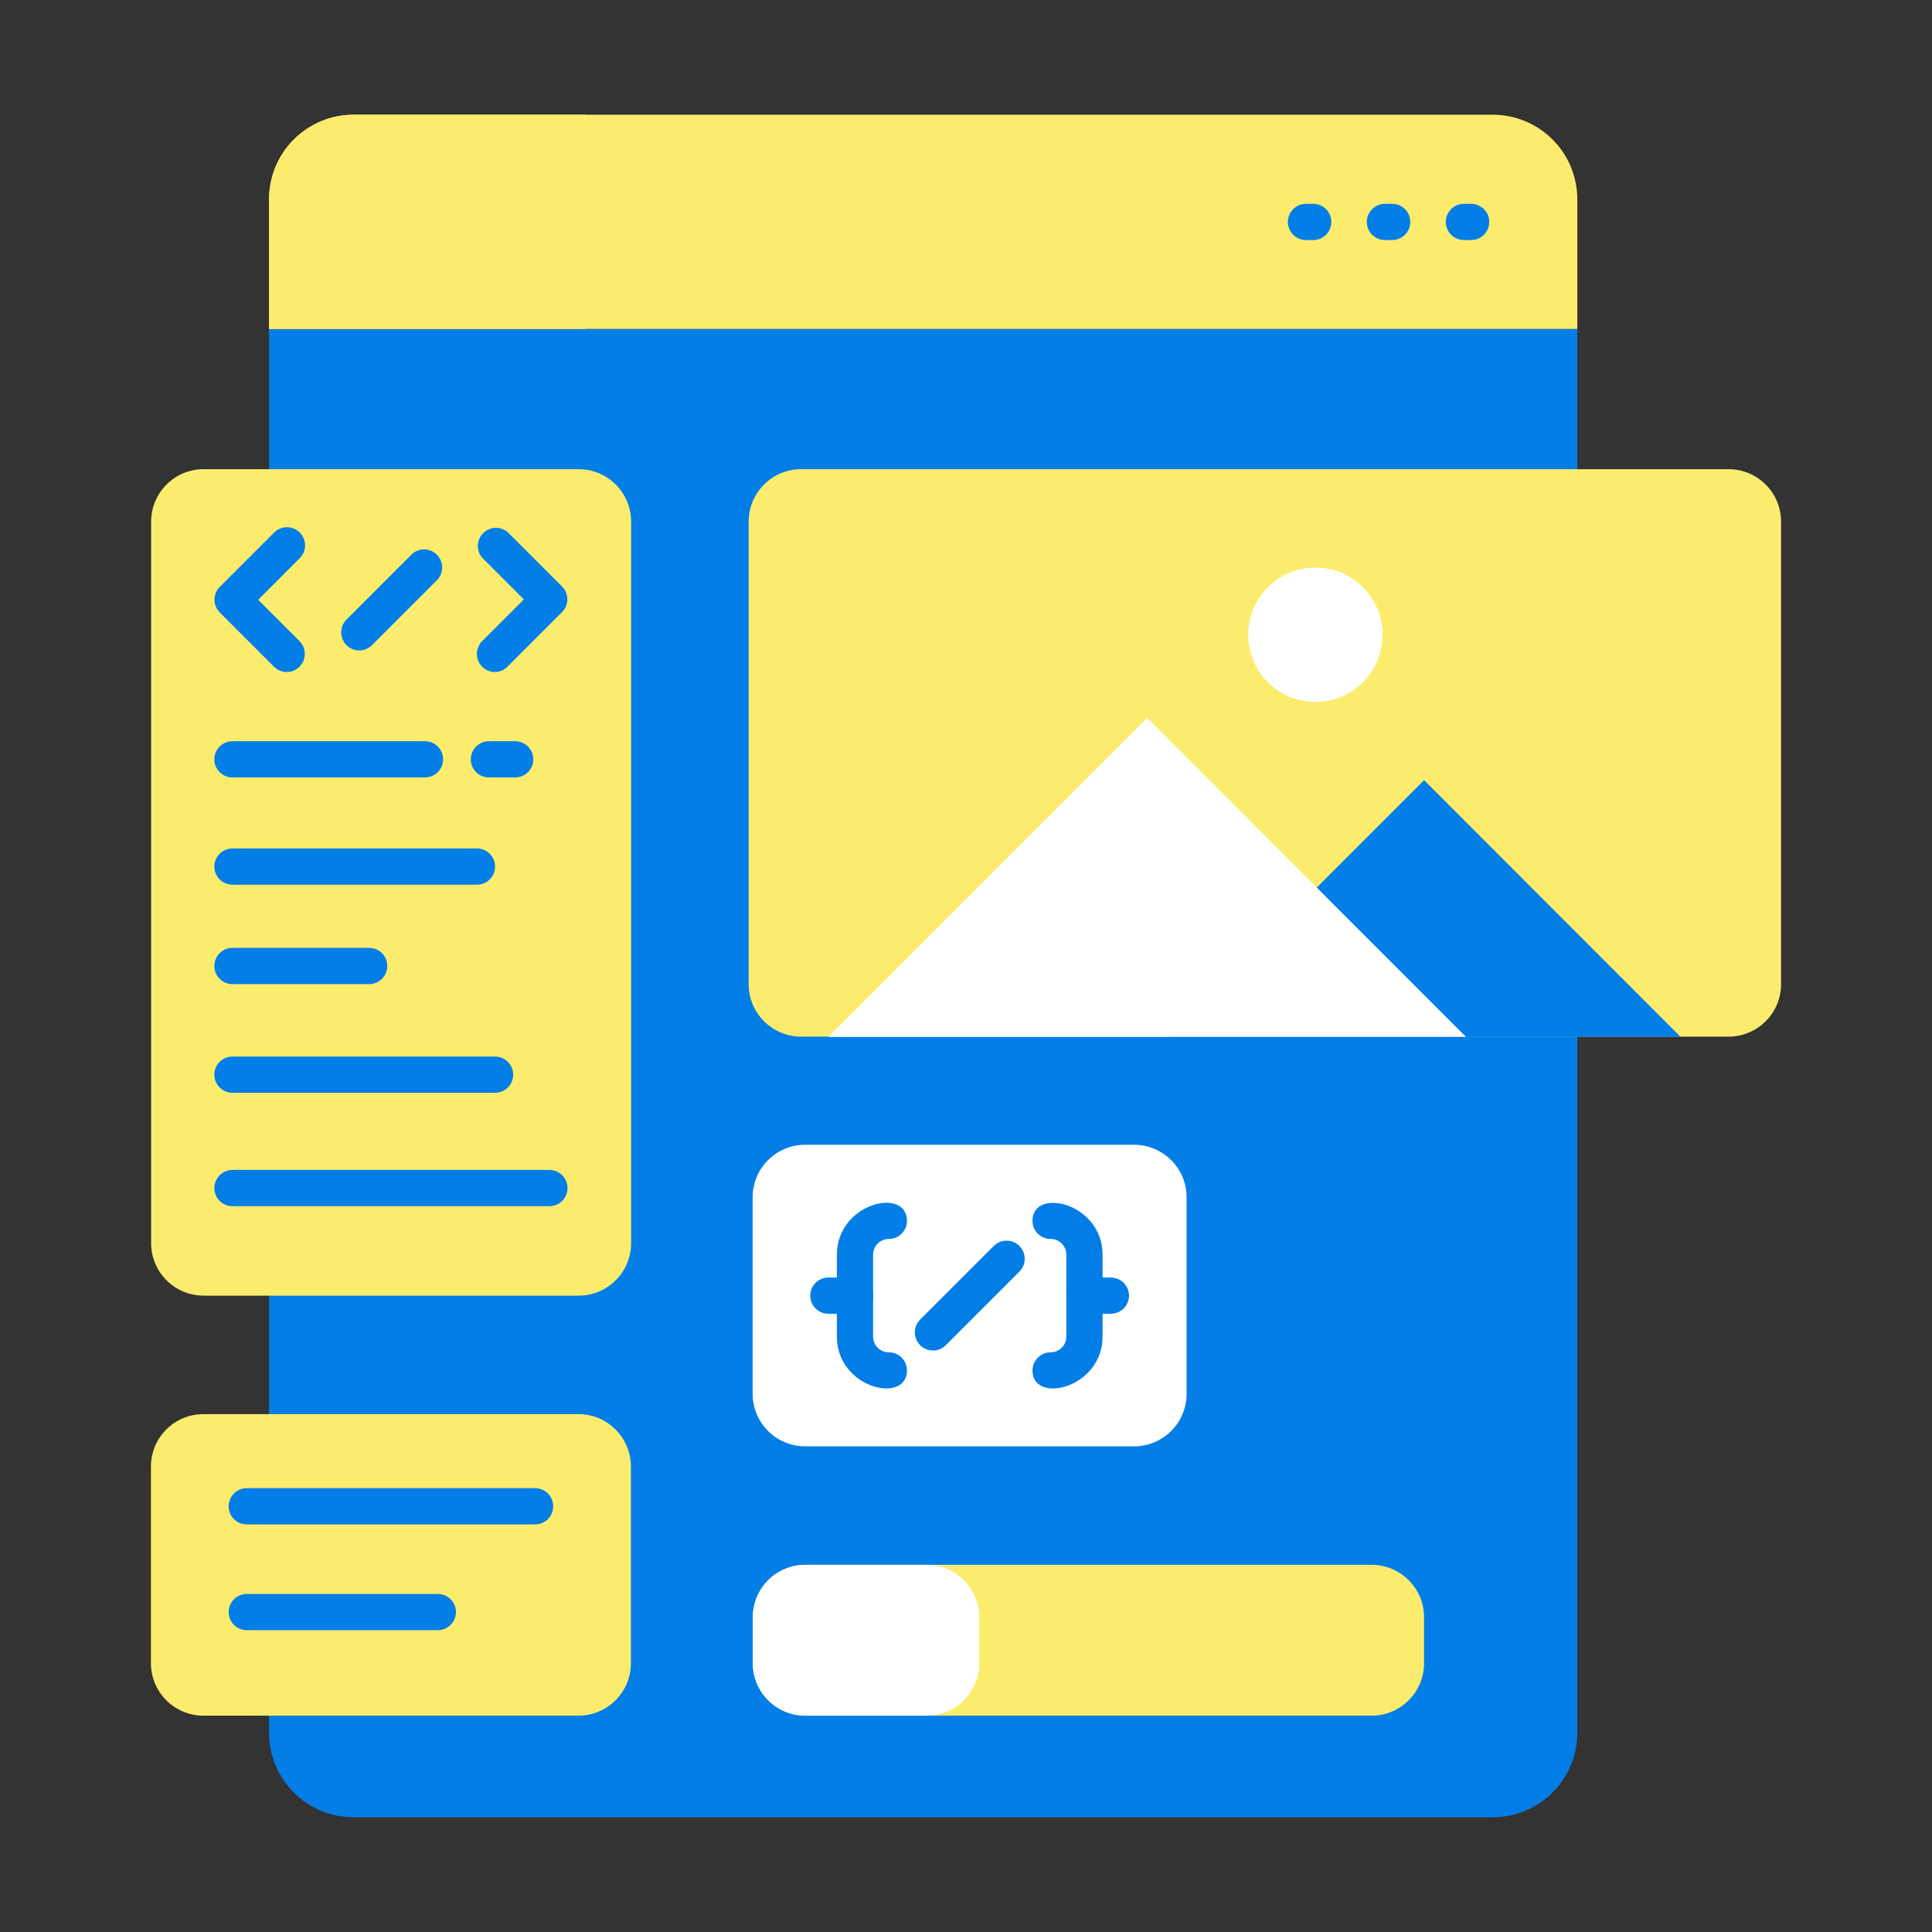 <svg width="100" height="100" viewBox="0 0 100 100" fill="none" xmlns="http://www.w3.org/2000/svg">
<rect x="0" y="0" width="100" height="100" fill="#333333" stroke="none"/>
<path d="M81.641 17.028V89.666C81.644 90.242 81.532 90.813 81.314 91.347C81.095 91.88 80.772 92.365 80.366 92.773C79.959 93.182 79.475 93.506 78.943 93.727C78.411 93.949 77.84 94.062 77.263 94.062H18.304C17.144 94.062 16.032 93.603 15.211 92.783C14.391 91.964 13.928 90.853 13.926 89.694V17.028H81.641Z" fill="#037EE6"/>
<path d="M81.641 17.028V10.316C81.641 9.741 81.528 9.171 81.308 8.64C81.088 8.109 80.766 7.626 80.359 7.22C79.953 6.813 79.47 6.491 78.939 6.271C78.407 6.051 77.838 5.938 77.263 5.938H18.304C17.143 5.938 16.029 6.399 15.208 7.22C14.387 8.041 13.926 9.154 13.926 10.316V17.028H81.641Z" fill="#FCEC6D"/>
<path d="M30.313 5.938H18.304C17.143 5.938 16.029 6.399 15.208 7.22C14.387 8.041 13.926 9.154 13.926 10.316V17.028H30.313V5.938Z" fill="#FCEC6D"/>
<path d="M67.973 12.425H67.598C67.349 12.425 67.111 12.326 66.935 12.15C66.759 11.975 66.66 11.736 66.66 11.488C66.66 11.239 66.759 11.001 66.935 10.825C67.111 10.649 67.349 10.55 67.598 10.55H67.973C68.221 10.55 68.46 10.649 68.636 10.825C68.811 11.001 68.91 11.239 68.91 11.488C68.91 11.736 68.811 11.975 68.636 12.15C68.46 12.326 68.221 12.425 67.973 12.425Z" fill="#037EE6"/>
<path d="M72.059 12.425H71.684C71.435 12.425 71.197 12.326 71.021 12.15C70.845 11.975 70.746 11.736 70.746 11.488C70.746 11.239 70.845 11.001 71.021 10.825C71.197 10.649 71.435 10.55 71.684 10.55H72.059C72.307 10.55 72.546 10.649 72.722 10.825C72.897 11.001 72.996 11.239 72.996 11.488C72.996 11.736 72.897 11.975 72.722 12.15C72.546 12.326 72.307 12.425 72.059 12.425Z" fill="#037EE6"/>
<path d="M76.147 12.425H75.772C75.523 12.425 75.284 12.326 75.109 12.15C74.933 11.975 74.834 11.736 74.834 11.488C74.834 11.239 74.933 11.001 75.109 10.825C75.284 10.649 75.523 10.55 75.772 10.55H76.147C76.395 10.55 76.634 10.649 76.809 10.825C76.985 11.001 77.084 11.239 77.084 11.488C77.084 11.736 76.985 11.975 76.809 12.15C76.634 12.326 76.395 12.425 76.147 12.425Z" fill="#037EE6"/>
<path d="M32.666 64.344V27.003C32.666 25.502 31.449 24.284 29.947 24.284H10.541C9.039 24.284 7.822 25.502 7.822 27.003V64.344C7.822 65.845 9.039 67.063 10.541 67.063H29.947C31.449 67.063 32.666 65.845 32.666 64.344Z" fill="#FCEC6D"/>
<path d="M21.997 40.241H12.031C11.783 40.241 11.544 40.142 11.368 39.966C11.193 39.79 11.094 39.552 11.094 39.303C11.094 39.055 11.193 38.816 11.368 38.64C11.544 38.465 11.783 38.366 12.031 38.366H21.997C22.245 38.366 22.484 38.465 22.66 38.64C22.836 38.816 22.934 39.055 22.934 39.303C22.934 39.552 22.836 39.79 22.66 39.966C22.484 40.142 22.245 40.241 21.997 40.241Z" fill="#037EE6"/>
<path d="M24.688 45.791H12.031C11.783 45.791 11.544 45.692 11.368 45.516C11.193 45.34 11.094 45.102 11.094 44.853C11.094 44.604 11.193 44.366 11.368 44.19C11.544 44.014 11.783 43.916 12.031 43.916H24.688C24.936 43.916 25.175 44.014 25.35 44.19C25.526 44.366 25.625 44.604 25.625 44.853C25.625 45.102 25.526 45.34 25.35 45.516C25.175 45.692 24.936 45.791 24.688 45.791Z" fill="#037EE6"/>
<path d="M28.438 62.431H12.031C11.783 62.431 11.544 62.332 11.368 62.157C11.193 61.981 11.094 61.742 11.094 61.494C11.094 61.245 11.193 61.007 11.368 60.831C11.544 60.655 11.783 60.556 12.031 60.556H28.438C28.686 60.556 28.925 60.655 29.1 60.831C29.276 61.007 29.375 61.245 29.375 61.494C29.375 61.742 29.276 61.981 29.1 62.157C28.925 62.332 28.686 62.431 28.438 62.431Z" fill="#037EE6"/>
<path d="M25.625 34.785C25.438 34.785 25.256 34.731 25.101 34.628C24.946 34.525 24.825 34.379 24.753 34.206C24.682 34.035 24.663 33.845 24.7 33.663C24.737 33.48 24.827 33.312 24.959 33.181L27.115 31.025L24.959 28.869C24.805 28.689 24.725 28.459 24.734 28.223C24.743 27.987 24.841 27.763 25.008 27.596C25.175 27.429 25.399 27.331 25.635 27.322C25.871 27.313 26.102 27.393 26.281 27.547L29.093 30.36C29.268 30.535 29.366 30.773 29.366 31.02C29.366 31.268 29.268 31.506 29.093 31.681L26.281 34.494C26.196 34.583 26.094 34.655 25.982 34.704C25.869 34.754 25.748 34.782 25.625 34.785Z" fill="#037EE6"/>
<path d="M14.852 34.784C14.729 34.785 14.607 34.761 14.492 34.715C14.378 34.668 14.274 34.599 14.187 34.513L11.374 31.7C11.2 31.524 11.102 31.287 11.102 31.039C11.102 30.791 11.2 30.554 11.374 30.378L14.187 27.566C14.274 27.478 14.377 27.408 14.492 27.36C14.606 27.313 14.729 27.288 14.852 27.288C14.976 27.288 15.099 27.313 15.213 27.36C15.327 27.408 15.431 27.478 15.518 27.566C15.693 27.741 15.79 27.979 15.79 28.227C15.79 28.474 15.693 28.712 15.518 28.887L13.362 31.044L15.518 33.2C15.644 33.332 15.729 33.498 15.761 33.677C15.794 33.857 15.774 34.042 15.704 34.21C15.633 34.378 15.515 34.522 15.364 34.624C15.212 34.726 15.035 34.782 14.852 34.784Z" fill="#037EE6"/>
<path d="M18.594 33.669C18.41 33.668 18.23 33.613 18.076 33.51C17.923 33.408 17.804 33.263 17.733 33.093C17.662 32.922 17.642 32.735 17.677 32.554C17.712 32.373 17.799 32.206 17.928 32.075L21.341 28.662C21.52 28.509 21.751 28.429 21.987 28.438C22.223 28.447 22.446 28.545 22.613 28.712C22.78 28.879 22.878 29.102 22.887 29.338C22.896 29.574 22.816 29.805 22.663 29.984L19.25 33.397C19.075 33.57 18.84 33.668 18.594 33.669Z" fill="#037EE6"/>
<path d="M26.666 40.241H25.307C25.058 40.241 24.82 40.142 24.644 39.966C24.468 39.79 24.369 39.552 24.369 39.303C24.369 39.055 24.468 38.816 24.644 38.64C24.82 38.465 25.058 38.366 25.307 38.366H26.666C26.915 38.366 27.153 38.465 27.329 38.64C27.505 38.816 27.604 39.055 27.604 39.303C27.604 39.552 27.505 39.79 27.329 39.966C27.153 40.142 26.915 40.241 26.666 40.241Z" fill="#037EE6"/>
<path d="M19.109 50.938H12.031C11.783 50.938 11.544 50.839 11.368 50.663C11.193 50.487 11.094 50.249 11.094 50C11.094 49.751 11.193 49.513 11.368 49.337C11.544 49.161 11.783 49.062 12.031 49.062H19.109C19.358 49.062 19.596 49.161 19.772 49.337C19.948 49.513 20.047 49.751 20.047 50C20.047 50.249 19.948 50.487 19.772 50.663C19.596 50.839 19.358 50.938 19.109 50.938Z" fill="#037EE6"/>
<path d="M25.625 56.562H12.031C11.783 56.562 11.544 56.464 11.368 56.288C11.193 56.112 11.094 55.874 11.094 55.625C11.094 55.376 11.193 55.138 11.368 54.962C11.544 54.786 11.783 54.688 12.031 54.688H25.625C25.874 54.688 26.112 54.786 26.288 54.962C26.464 55.138 26.562 55.376 26.562 55.625C26.562 55.874 26.464 56.112 26.288 56.288C26.112 56.464 25.874 56.562 25.625 56.562Z" fill="#037EE6"/>
<path d="M89.469 24.284H41.469C39.967 24.284 38.75 25.502 38.75 27.003V50.938C38.75 52.439 39.967 53.656 41.469 53.656H89.469C90.97 53.656 92.188 52.439 92.188 50.938V27.003C92.188 25.502 90.97 24.284 89.469 24.284Z" fill="#FCEC6D"/>
<path d="M86.985 53.666L73.71 40.381L60.426 53.666H86.985Z" fill="#037EE6"/>
<path d="M75.875 53.666L59.375 37.156L42.875 53.666H75.875Z" fill="white"/>
<path d="M68.084 36.331C70.004 36.331 71.562 34.774 71.562 32.853C71.562 30.932 70.004 29.375 68.084 29.375C66.163 29.375 64.606 30.932 64.606 32.853C64.606 34.774 66.163 36.331 68.084 36.331Z" fill="white"/>
<path d="M32.656 86.085V75.913C32.656 74.411 31.439 73.194 29.938 73.194H10.531C9.03 73.194 7.812 74.411 7.812 75.913V86.085C7.812 87.586 9.03 88.803 10.531 88.803H29.938C31.439 88.803 32.656 87.586 32.656 86.085Z" fill="#FCEC6D"/>
<path d="M61.418 72.144V61.972C61.418 60.47 60.201 59.253 58.699 59.253H41.674C40.173 59.253 38.956 60.47 38.956 61.972V72.144C38.956 73.645 40.173 74.862 41.674 74.862H58.699C60.201 74.862 61.418 73.645 61.418 72.144Z" fill="white"/>
<path d="M53.441 70.934C53.441 70.686 53.54 70.447 53.716 70.272C53.892 70.096 54.13 69.997 54.379 69.997C54.595 69.997 54.803 69.911 54.956 69.758C55.109 69.605 55.194 69.398 55.194 69.181V64.944C55.194 64.728 55.109 64.52 54.956 64.367C54.803 64.214 54.595 64.128 54.379 64.128C54.13 64.128 53.892 64.029 53.716 63.854C53.54 63.678 53.441 63.439 53.441 63.191C53.441 61.428 57.069 62.253 57.069 64.944V69.181C57.069 71.863 53.441 72.706 53.441 70.934Z" fill="#037EE6"/>
<path d="M57.5 68H56.131C55.882 68 55.644 67.901 55.468 67.725C55.292 67.55 55.193 67.311 55.193 67.062C55.193 66.814 55.292 66.575 55.468 66.4C55.644 66.224 55.882 66.125 56.131 66.125H57.5C57.748 66.125 57.987 66.224 58.163 66.4C58.338 66.575 58.437 66.814 58.437 67.062C58.437 67.311 58.338 67.55 58.163 67.725C57.987 67.901 57.748 68 57.5 68Z" fill="#037EE6"/>
<path d="M43.316 69.181V64.944C43.316 62.263 46.944 61.409 46.944 63.191C46.944 63.439 46.846 63.678 46.67 63.853C46.494 64.029 46.256 64.128 46.007 64.128C45.791 64.128 45.583 64.214 45.43 64.367C45.277 64.52 45.191 64.727 45.191 64.944V69.181C45.191 69.397 45.277 69.605 45.43 69.758C45.583 69.911 45.791 69.997 46.007 69.997C46.256 69.997 46.494 70.096 46.67 70.271C46.846 70.447 46.944 70.686 46.944 70.934C46.944 72.697 43.316 71.872 43.316 69.181Z" fill="#037EE6"/>
<path d="M44.253 68H42.875C42.626 68 42.388 67.901 42.212 67.725C42.036 67.55 41.938 67.311 41.938 67.062C41.938 66.814 42.036 66.575 42.212 66.4C42.388 66.224 42.626 66.125 42.875 66.125H44.253C44.502 66.125 44.74 66.224 44.916 66.4C45.092 66.575 45.191 66.814 45.191 67.062C45.191 67.311 45.092 67.55 44.916 67.725C44.74 67.901 44.502 68 44.253 68Z" fill="#037EE6"/>
<path d="M48.285 69.903C48.1 69.903 47.919 69.847 47.765 69.743C47.611 69.639 47.492 69.493 47.421 69.321C47.351 69.149 47.333 68.961 47.37 68.779C47.407 68.597 47.497 68.431 47.629 68.3L51.435 64.494C51.522 64.406 51.626 64.336 51.74 64.289C51.855 64.241 51.977 64.217 52.101 64.217C52.224 64.217 52.347 64.241 52.461 64.289C52.575 64.336 52.679 64.406 52.766 64.494C52.941 64.669 53.039 64.907 53.039 65.155C53.039 65.403 52.941 65.64 52.766 65.816L48.951 69.631C48.863 69.718 48.759 69.787 48.645 69.834C48.531 69.88 48.408 69.904 48.285 69.903Z" fill="#037EE6"/>
<path d="M27.697 78.903H12.771C12.523 78.903 12.284 78.804 12.109 78.629C11.933 78.453 11.834 78.214 11.834 77.966C11.834 77.717 11.933 77.478 12.109 77.303C12.284 77.127 12.523 77.028 12.771 77.028H27.697C27.945 77.028 28.184 77.127 28.359 77.303C28.535 77.478 28.634 77.717 28.634 77.966C28.634 78.214 28.535 78.453 28.359 78.629C28.184 78.804 27.945 78.903 27.697 78.903Z" fill="#037EE6"/>
<path d="M22.662 84.378H12.771C12.523 84.378 12.284 84.279 12.109 84.104C11.933 83.928 11.834 83.689 11.834 83.441C11.834 83.192 11.933 82.954 12.109 82.778C12.284 82.602 12.523 82.503 12.771 82.503H22.662C22.911 82.503 23.149 82.602 23.325 82.778C23.501 82.954 23.6 83.192 23.6 83.441C23.6 83.689 23.501 83.928 23.325 84.104C23.149 84.279 22.911 84.378 22.662 84.378Z" fill="#037EE6"/>
<path d="M73.709 86.084V83.712C73.709 82.211 72.492 80.994 70.99 80.994H41.684C40.182 80.994 38.965 82.211 38.965 83.712V86.084C38.965 87.586 40.182 88.803 41.684 88.803H70.99C72.492 88.803 73.709 87.586 73.709 86.084Z" fill="#FCEC6D"/>
<path d="M50.684 86.084V83.712C50.684 82.211 49.466 80.994 47.965 80.994H41.684C40.182 80.994 38.965 82.211 38.965 83.712V86.084C38.965 87.586 40.182 88.803 41.684 88.803H47.965C49.466 88.803 50.684 87.586 50.684 86.084Z" fill="white"/>
</svg>
